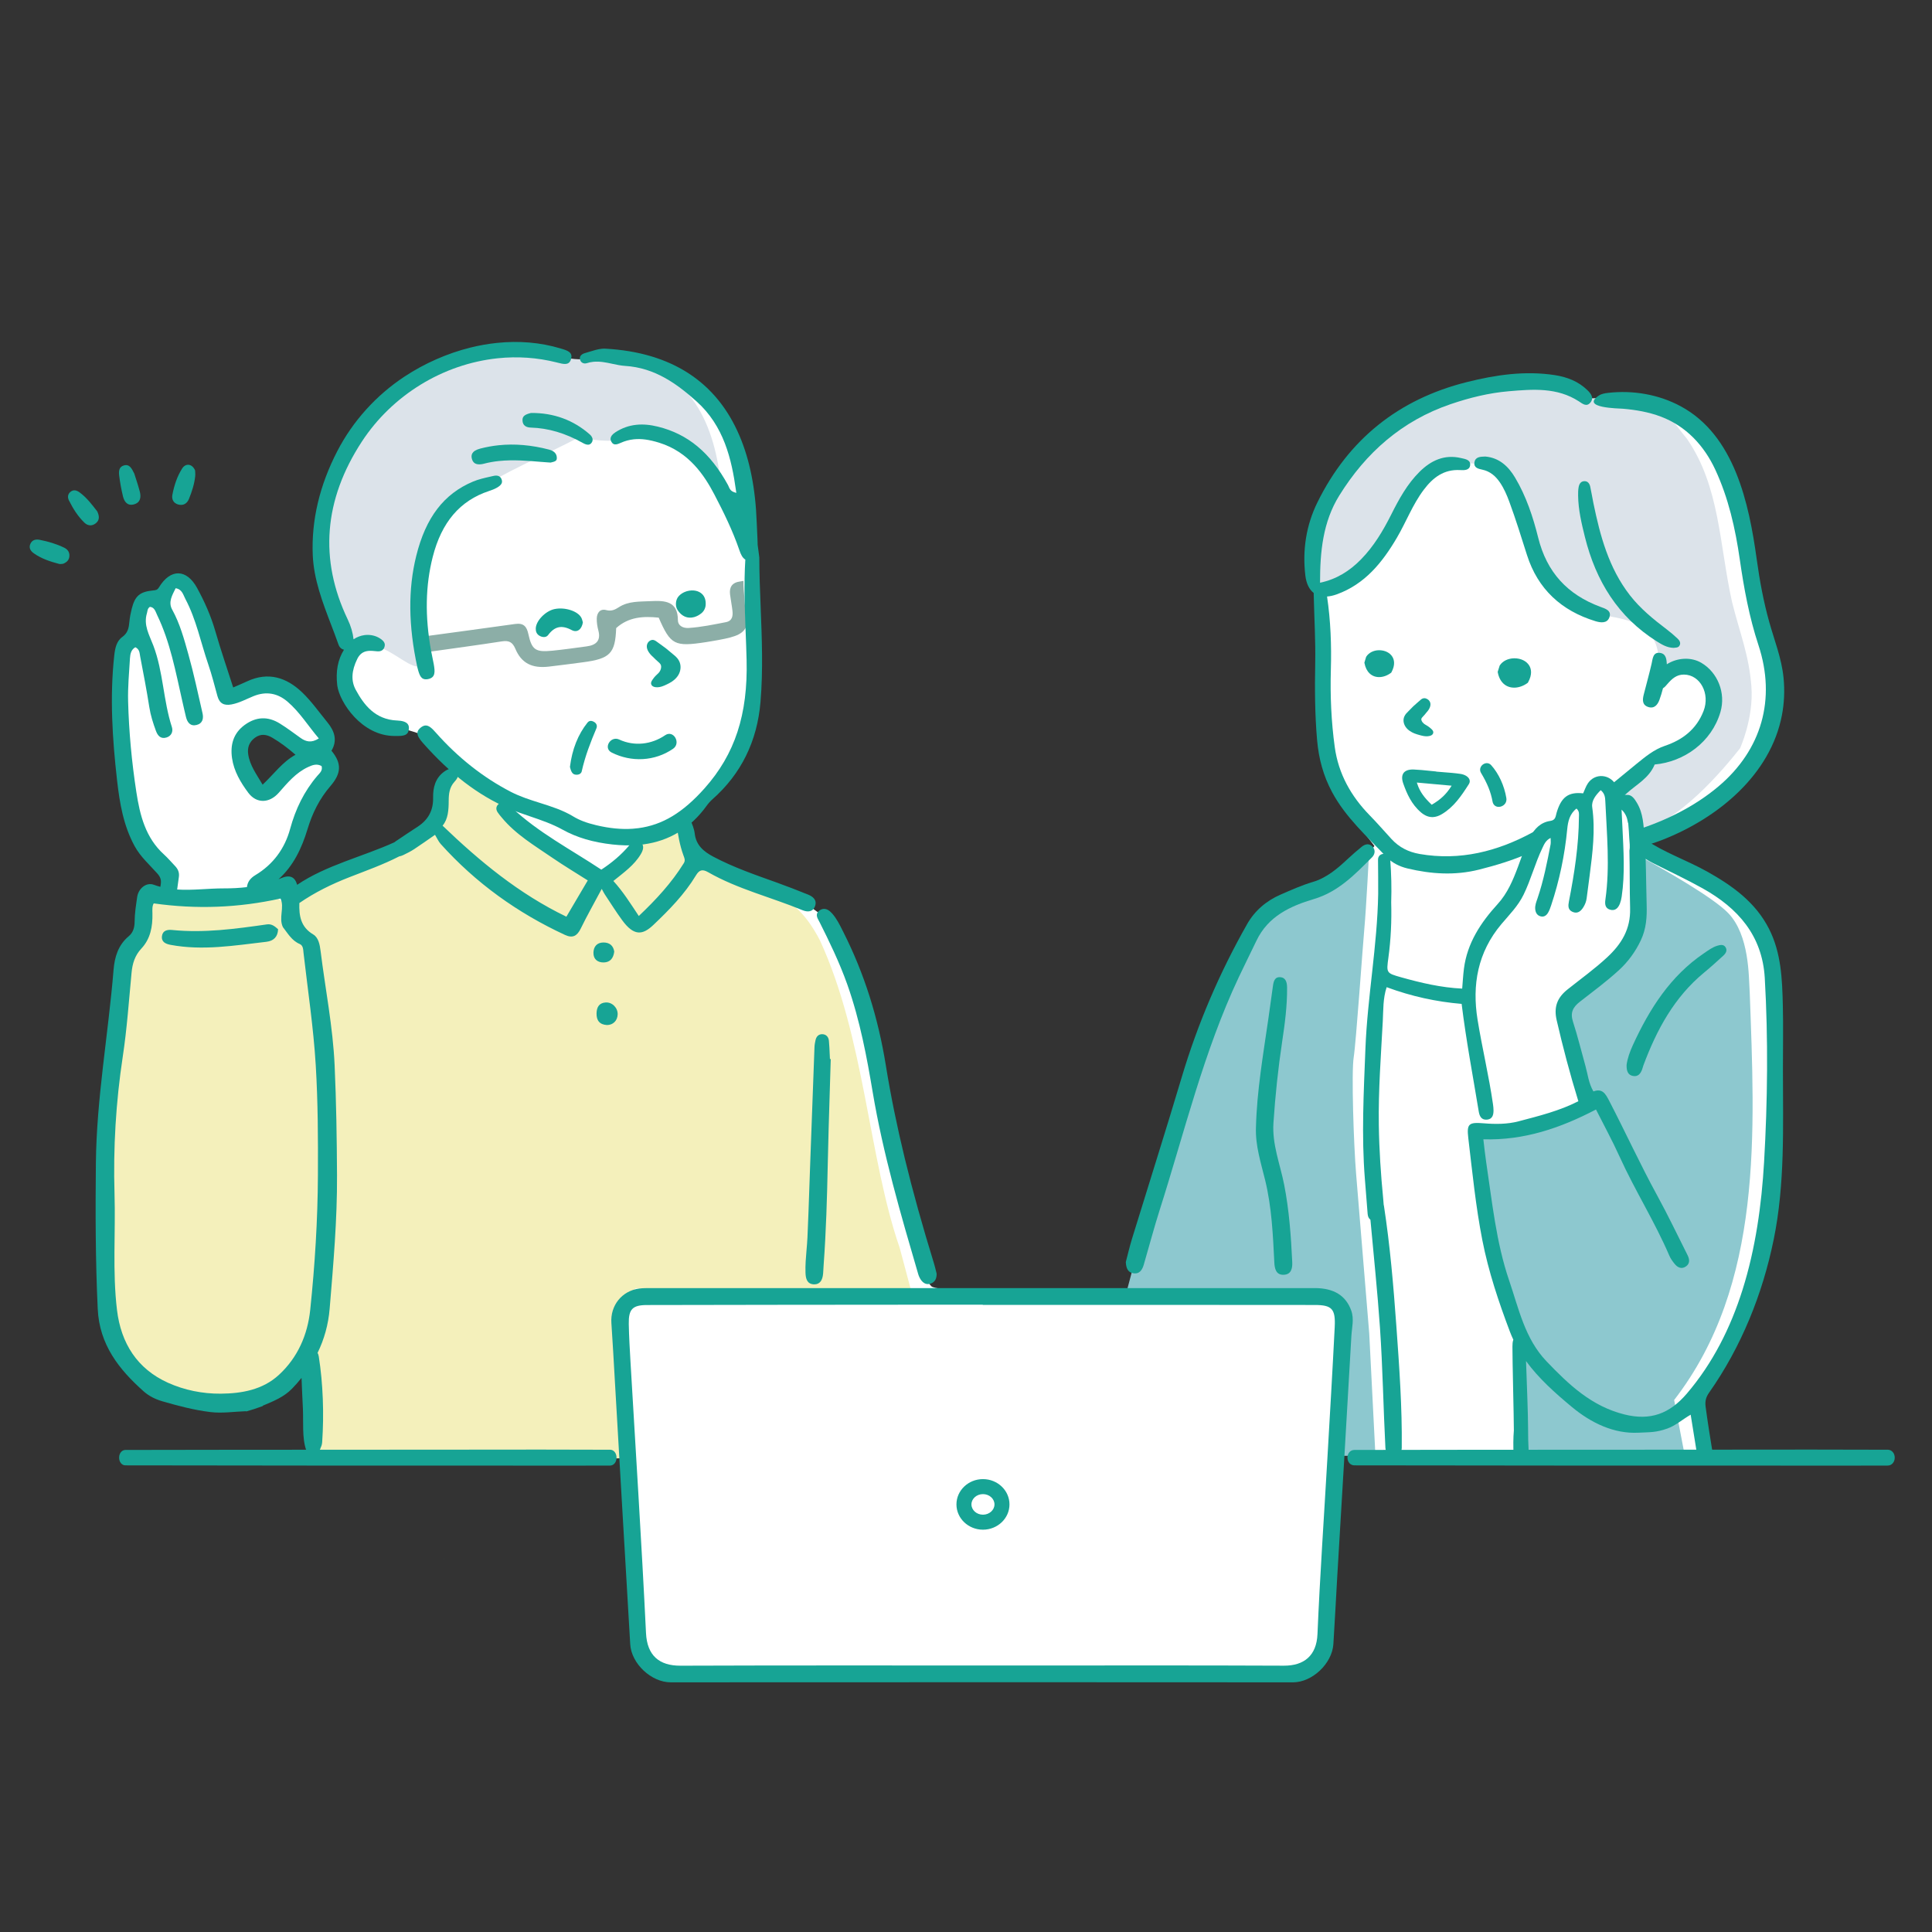 <?xml version="1.0" encoding="UTF-8"?><svg id="_レイヤー_1" xmlns="http://www.w3.org/2000/svg" width="75.604mm" height="75.604mm" viewBox="0 0 214.309 214.309"><rect x="0" y="0" width="214.309" height="214.309" fill="#333333" stroke="none"/><defs><style>.cls-1{fill:#fff;}.cls-2{fill:#8dc8cf;}.cls-3{fill:#8caea7;}.cls-4{fill:none;}.cls-5{fill:#f4f0bb;}.cls-6{fill:#dce3ea;}.cls-7{fill:#17a495;}</style></defs><rect class="cls-4" width="214.309" height="214.309"/><path id="_白" class="cls-1" d="M195.944,104.634c-.497-1.909-1.58-3.432-3.091-4.679-1.618-1.335-3.4-2.45-5.213-3.499-1.76-1.018-3.591-2.208-5.621-2.579-.004-.199-.008-.398-.009-.598,3.16-.936,6.381-2.536,8.938-4.83,1.983-1.369,3.688-3.159,4.775-5.293,1.623-3.187,1.41-6.519.577-9.831.035-.13.043-.275.012-.436-.611-3.231-1.447-6.404-1.963-9.659-.447-2.822-.743-5.686-1.563-8.428.012-.106.001-.22-.04-.341-1.158-3.348-3.745-6.386-6.767-8.202-2.716-1.633-6.306-2.48-9.463-1.711-1.333-1.218-3.074-1.924-4.884-2.196-2.844-.427-5.997-.193-8.816.334-4.927.922-8.913,4.329-12.072,8.045-1.962,2.308-3.755,4.742-4.843,7.592-.086.224-.07.417.008.571-.089.33-.171.667-.245,1.005-.038,1.568-.109,3.135-.148,4.702.219.369.429.741.56,1.155.218.685.2,1.396.186,2.108-.008.433-.027.865-.049,1.296.162,3.79-.019,13.727.812,16.489.695,2.535,4.284,6.627,5.432,8.187-1.013,1.528-2.887,3.725-5.458,5.046-1.879.849-4.489,1.209-6.348,2.828-4.469,2.387-8.778,20.297-9.836,22.31-.871,3.293-4.654,15.703-4.288,19.011-2.102-.324-22.024.654-23.209-.343-.776-.776-.75-2.233-.967-3.244-1.252-5.896-3.236-11.585-4.284-17.529-.521-2.927-1.724-5.698-1.981-8.669-.272-2.268-.96-4.379-2.001-6.418-.656-1.509-1.101-3.357-2.205-4.61-2.837-2.898-7.065-3.809-10.756-5.258-3.693-.835-6.402-4.243-3.84-7.728,3.918-3.551,4.44-4.665,6.272-9.622.666-.639-.371-18.043-.54-18.861-.184-10.852-3.483-21.3-16.762-21.23-2.653.464-2.503.699-4.697-.294-3.016-1.413-12.864.684-16.118,3.004-1.775,1.253-4.02,3.498-5.743,5.586-2.511,3.053-3.899,8.357-4.281,12.06-.534,3.536,2.745,10.008,3.446,12.113,0,0-.387.913-.519,2.364-.132,1.451-.712,1.24.343,3.165,1.055,1.926,1.292,1.926,2.717,2.717,1.424.791,1.767.501,2.928.58,1.161.079,3.64,1.134,3.64,1.134l2.137,2.664c.038.913-1.978,1.972-1.467,3.418.147,2.084-.895,4.104-2.658,5.208-4.724,1.656-9.427,3.507-13.818,5.932-.674-.661-1.684-1.016-2.61-.809-.047-.437-.094-.874-.135-1.311,2.356-1.584,2.91-4.508,4.128-6.886.589-1.507,3.694-4.42,2.232-5.902-2.858-1.916-4.973,5.067-7.381,3.782-2.006-1.665-3.45-8.177.867-7.206,2.173.771,3.667,2.792,6.206,2.175,2.254-.96-2.594-5.508-3.706-6.208-2.117-1.45-4.326-.141-6.411.741-.388-1.578-3.493-13.66-5.309-12.514-1.386-.707-1.928,1.087-2.91,1.599-1.452.327-1.979.745-1.861,2.343-.07.806-.145,1.434-.816,1.979-1.849,1.231-.57,7.561-.594,9.812.411,3.454.25,7.056,1.281,10.399.947,2.537,4.328,5.004,3.721,7.91-.581.136-1.143.148-1.762.008-1.912-.171-.81,2.685-1.413,3.804-.259.952-.827,1.747-1.267,2.617-.898,1.529-.638,3.418-1.521,4.936-.289.458-.104.898.238,1.137-1.223,7.707-3.223,34.301,1.731,39.777,4.534,5.306,14.444,5.282,19.09.092.865,2.789.36,9.718.539,10.009l35.181.084,1.217,20.732s-.42,1.133.713,2.308c1.133,1.175,3.861,1.301,3.861,1.301h67.359c.126,0,1.553.21,2.518-.671.965-.881,1.847-1.427,1.805-2.854-.042-1.427,1.133-21.026,1.133-21.026,2.802.091,37.221-.079,41.019-.084l-1.02-5.952c.775-.791.494-1.176,1.107-2.038,1.252-1.763,2.429-3.592,3.335-5.56.958-2.08,1.464-4.216,1.896-6.455.45-2.334.907-4.668,1.3-7.012.978-4.546.767-9.395.861-13.997.093-4.547.245-9.221-.508-13.735-.07-.628-.176-1.25-.335-1.861Z"/><g id="_塗り"><path class="cls-2" d="M154.85,155.177c.025.264.049.528.073.792.009-.166.021-.33.041-.491,0-.009,0-.017,0-.026-.041-.094-.078-.186-.113-.276Z"/><path class="cls-2" d="M155.048,161.019c-.002.262-.001.524.004.785.011,0,.022,0,.033,0-.015-.262-.027-.523-.037-.785Z"/><path class="cls-2" d="M194.082,109.961c-.108-1.691-.027-6.202-2.359-8.655-1.639-1.724-7.016-4.79-10.068-6.46.049,2.051.251,4.093.074,6.146-.184,2.136-.916,3.997-2.2,5.709-1.21,1.615-2.906,2.659-4.472,3.885-.701.549-1.381,1.13-2.081,1.681,1.087,2.367,1.796,4.934,2.571,7.417.143.277.243.563.287.833l.017.103c.139.847.087,2.003-.83,2.412-.205.091-.419.12-.634.106-1.328.922-2.922,1.445-4.475,1.841-1.801.459-3.583.723-5.396.596-.334.043-.642.067-.925.073.335,1.586.324,3.249.608,4.847.31,1.743.67,3.478.993,5.219.305,1.642.562,3.37,1.071,4.966.219,1.195.557,2.386.974,3.54.042.097.076.194.106.29.056.148.112.296.17.443-.02.024-.039.048-.059.072.14.778.461,1.482.671,2.249.222.807.319,1.645.384,2.478.124,1.585.241,3.173.256,4.763.024,2.418.075,4.827.159,7.239,9.098.036,17.749.067,18.028.057l-1.247-6.513c9.928-12.84,8.94-29.824,8.379-45.335Z"/><path class="cls-6" d="M194.277,76.158c-.267-3.505-1.261-5.842-2.14-9.347-1.429-6.411-1.346-12.821-5.006-18.13-1.949-2.337-1.49-2.578-4.242-3.384-2.751-.806-2.751-1.249-5.847-1.128-3.095.121-3.248-.604-3.248-.604-2.313-1.681-9.147-2.097-12.61-.201-2.713,1.087-4.891,1.208-7.796,3.988-5.539,5.099-9.173,11.307-7.49,17.727.344.403.191.765,1.338.363,2.454-.733,5.9-4.475,7.108-7.091,1.567-2.748,2.671-6.246,5.617-6.728,2.761-.363,5.954-.7,7.47,2.21,1.332,3.06,1.858,6.422,3.402,9.421,1.307,2.025,3.382,3.606,5.496,4.743,3.881.713,7.784.702,7.689,5.868.622-.098,1.278-.345,1.964-.005,3.068-.392,5.256,3.266,4.083,5.952-1.089,2.702-4.412,3.673-7.086,4.293-1.247,1.337-2.483,2.599-3.971,3.472.023.273.045.547.067.82,1.29.815,2.131,2.39,2.357,3.967,4.739-1.028,9.694-6.974,11.583-9.356,0,0,1.529-3.344,1.261-6.849Z"/><path class="cls-2" d="M148.012,161.488h4.561l-.689-13.569s-1.187-14.435-1.455-17.693-.536-11.259-.268-12.95c.268-1.691.996-12.29,1.187-14.352.19-2.044.53-8.539.536-8.655-.085.036-.17.071-.256.104-.055.154-.159.281-.327.355-.341.15-.566.464-.848.699-.292.243-.614.454-.925.672-.078.055-.154.112-.231.168-.105.078-.21.155-.315.232-.402.303-.79.619-1.166.961-1.047.951-2.099,1.614-3.428,2.11-1.341.5-2.803.879-3.979,1.728-.644.465-1.205,1.032-1.721,1.638-.628,1.214-.991,2.588-1.576,3.808-.962,2.006-1.831,4.053-2.761,6.074-.829,1.804-1.738,3.564-2.547,5.376-.902,3.337-2.066,7.981-2.416,9.265-.526,1.931-2.199,7.491-2.199,7.491l-2.456,9.215,20.294-.183s2.77-.296,3.535.786c.765,1.081.234,4.453.157,5.525-.077,1.072-.707,11.197-.707,11.197Z"/><path class="cls-5" d="M99.814,138.463c-3.487-10.069-3.892-23.387-8.875-34.178-2.916-5.58-5.896-5.221-10.719-7.19,0,.013.001.026.002.039-.899-.43-1.798-.86-2.695-1.294-1.907-.432-.552-6.068-3.186-4.127-.366.48-1.489.493-2.013.791-1.843,1.469-2.982,3.795-5.075,5.02-1.135.365-5.592-3.905-6.948-4.708-1.323-1.007-2.672-1.982-4.009-2.97-.908-1.193-2.047-2.147-3.23-2.954-4.282-3.757-3.685,1.203-5.007,3.888-.687.856-1.454,2.015-2.511,2.395-4.385,2.595-9.342,4.112-13.618,6.926-.376.017-.74-.133-1.059-.376-.114-.355-.238-.706-.367-1.052-4.05,1.115-8.72,1.966-12.828.879-.542.111-1.09.191-1.638.305.157,1.639.084,3.314-1.176,4.42.005.067.009.134.014.201-1.184,1.716-1.451,3.733-1.417,5.803-.905,7.168-1.6,14.378-1.99,21.592.18,4.968-2.018,15.719,2.602,18.682,2.084,3.739,6.532,5.352,10.675,5.029,2.211.784,5.62-1.332,7.331-2.749,3.818-6.146,2.666,6.742,2.962,8.627,2.981.398,31.045.318,34.732.305l-.601-4.64c.14-.116-.06-.645-.075-.826-.188-3.95-.227-7.422-.663-11.34.699-.668,1.392-1.342,2.064-2.039,3.783.017,30.505-.005,30.505-.005l-1.189-4.456Z"/><g id="_塗り-2"><path class="cls-6" d="M35.363,62.666c-.386-6.432,2.093-12.806,6.646-17.791,4.491-4.781,13.575-7.213,19.705-5.401,4.892,1.087,1.985-.628,7.795.557,7.668,1.202,9.985,7.85,10.56,14.651-1.672-2.341-2.194-3.95-4.598-5.119-2.616-1.753-5.182-1.707-7.196-.791-.662.36-3.853-.202-4.166-.21-2.552,1.38-7.014,3.299-9.98,5.073-1.082.713-2.818.68-4.299,2.206-4.098,4.646-3.944,10.304-3.261,16.066.106,1.831-.08,2.108-.216,2.036-1.264-.041-3.397-2.336-5.074-2.227-1.156.007-2.403.784-2.987-.292-.584-1.076-.964-.611-1.417-2.898-.453-2.286-1.496-3.248-1.512-5.861Z"/><path class="cls-3" d="M82.58,66.394c-.055-.674-.122-1.315-.112-1.959-.119.024-.237.046-.357.062-.907.117-1.23.635-1.129,1.448.075.605.199,1.205.267,1.811.063.566-.016,1.12-.729,1.258-1.369.265-2.735.553-4.133.644-.685.045-1.191-.306-1.191-.855,0-2.123-1.418-2.208-3.063-2.12-1.193.064-2.405-.018-3.471.663-.44.281-.823.484-1.42.328-.688-.18-1.031.323-1.045.936-.01.452.068.916.183,1.356.281,1.083-.238,1.592-1.299,1.734-1.263.169-2.526.351-3.793.478-1.901.189-2.293-.082-2.687-1.876-.173-.791-.513-1.22-1.45-1.088-3.471.491-6.946.949-10.42,1.423-.102.014-.204.038-.304.068.119.57.19,1.144.274,1.72.342-.021.685-.092,1.028-.141,2.645-.374,5.292-.727,7.932-1.138.806-.125,1.195.088,1.508.827.677,1.603,1.861,2.185,3.704,1.972,1.266-.146,2.529-.315,3.793-.481,3.023-.397,3.579-.982,3.685-3.794,1.387-1.253,3.024-1.332,4.717-1.157,1.319,3.026,1.753,3.251,5.237,2.717.197-.03.394-.064.59-.097,2.319-.39,3.383-.644,3.841-1.536-.005-1.068-.069-2.135-.156-3.203Z"/></g></g><g id="_アウトライン"><path class="cls-7" d="M196.748,137.506c1.261-6.185,1.029-12.428,1.026-18.691,0-.141,0-.282,0-.423,0-2.286.045-4.573-.011-6.858-.071-2.903-.174-5.819-1.526-8.489-1.509-2.98-4.097-4.816-6.89-6.376-2.266-1.265-4.762-2.1-6.916-3.58-.006-.082-.01-.163-.017-.245-.103-1.296-.133-2.606-.828-3.774-.258-.435-.574-.919-1.078-.894-.787.038-.932-.463-1.196-.995-.657-1.327-2.367-1.48-3.17-.295-.23.339-.357.747-.528,1.116-1.638-.179-2.433.408-2.948,2.16-.114.388-.093.813-.694.899-1.086.155-1.767.883-2.269,1.818-.557,1.038-.902,2.158-1.312,3.254-.558,1.491-1.159,2.943-2.269,4.159-1.866,2.045-3.369,4.313-3.732,7.153-.094.733-.131,1.474-.195,2.217-2.345-.112-4.552-.634-6.74-1.246-1.684-.471-1.677-.482-1.446-2.18.277-2.04.37-4.088.311-6.141.055-1.576.012-3.152-.104-4.725-.063-.86-1.369-.884-1.357,0,.018,1.263.018,2.525.018,3.788-.099,5.757-1.193,11.429-1.417,17.181-.187,4.813-.445,9.617-.06,14.429.104,1.297.208,2.594.308,3.891.023.304.137.509.308.642.363,3.987.782,7.968,1.058,11.963.307,4.45.375,8.904.604,13.356.06,1.159,1.8,1.175,1.813,0,.052-4.503-.277-9.049-.599-13.539-.32-4.457-.7-8.926-1.38-13.345-.005-.034-.016-.064-.025-.095-.012-.201-.028-.401-.048-.6-.27-2.749-.452-5.504-.493-8.267-.057-3.842.237-7.674.441-11.506.065-1.232.012-2.509.429-3.764,2.749,1.02,5.526,1.62,8.317,1.854.504,4.085,1.254,8.008,1.9,11.948.089.542.319.954.938.888.575-.062.698-.513.699-1.005,0-.227-.023-.455-.055-.68-.453-3.152-1.203-6.251-1.713-9.389-.629-3.873.015-7.491,2.642-10.611.872-1.035,1.839-1.995,2.457-3.258.819-1.674,1.276-3.481,2.076-5.154.205-.429.382-.888.928-1.147,0,.291.034.511-.005.717-.385,2.012-.783,4.022-1.444,5.968-.135.397-.305.796-.258,1.232.042.388.218.689.617.785.372.089.636-.12.808-.413.146-.249.246-.53.338-.806.919-2.756,1.51-5.578,1.787-8.474.079-.824.268-1.685,1.028-2.27.346.326.27.634.269.914-.018,3.165-.504,6.276-1.107,9.371-.094.48-.136.938.388,1.172.556.247.927-.058,1.212-.515.192-.308.319-.636.365-.999.105-.839.223-1.675.33-2.514.323-2.516.647-5.025.286-7.577-.103-.731.407-1.359.943-1.89.455.371.491.807.509,1.22.163,3.636.526,7.273.011,10.91-.068.477-.05.958.506,1.124.586.175.918-.189,1.11-.69.092-.24.151-.498.189-.753.382-2.56.2-5.127.083-7.693-.03-.653-.064-1.306-.096-1.959.456.428.627.913.704,1.427.021.04.035.086.039.128.06.543.08,1.088.113,1.633.026.442.103.914.014,1.353.051,2.135.02,4.272.078,6.406.063,2.312-.952,3.955-2.547,5.436-1.386,1.288-2.92,2.387-4.393,3.561-1.153.919-1.541,1.953-1.206,3.412.692,3.002,1.477,5.974,2.405,8.987-2.089,1.073-4.363,1.632-6.619,2.227-1.269.335-2.582.329-3.88.223-1.651-.135-1.898.038-1.708,1.643.448,3.777.823,7.57,1.554,11.306.685,3.498,1.81,6.857,3.069,10.184.113.299.24.588.373.872-.088.224-.099.508-.1.769-.007,1.492.158,7.799.158,9.292-.074.881-.07,1.759-.034,2.635.56-.053,1.12-.09,1.683-.092-.049-1.013-.08-2.027-.075-3.042.004-1.017-.136-4.851-.223-7.193,1.406,1.93,3.229,3.55,5.089,5.096,2.158,1.793,4.68,2.983,7.356,2.851,1.313-.065,1.952-.009,3.231-.462.923-.327,1.66-1.003,2.586-1.537.216,1.325.468,2.917.677,4.204.353-.013.701-.045,1.054-.052.222-.007.462-.038.685-.041-.259-1.589-.553-3.422-.761-5.019-.078-.598.049-1.053.389-1.537,3.565-5.069,5.927-10.918,7.163-16.977ZM187.11,154.59c-1.921,2.247-4.059,3.023-6.92,2.309-3.661-.913-6.179-3.322-8.641-5.893-2.399-2.506-3.076-5.836-4.141-8.952-1.457-4.267-1.891-8.757-2.559-13.19-.12-.797-.199-1.601-.307-2.487,4.515.139,8.552-1.246,12.495-3.304.861,1.71,1.808,3.443,2.621,5.237,1.693,3.736,3.901,7.21,5.517,10.982.139.324.356.623.579.899.341.422.789.63,1.278.277.449-.324.382-.798.163-1.234-1.11-2.207-2.174-4.44-3.36-6.606-1.891-3.454-3.527-7.034-5.339-10.526-.388-.748-.746-1.415-1.744-1.033-.541-.923-.627-1.911-.889-2.842-.458-1.627-.854-3.274-1.375-4.88-.324-.998-.035-1.609.758-2.226,1.461-1.137,2.949-2.239,4.322-3.493,1.023-.934,1.837-2.049,2.43-3.3.622-1.31.701-2.591.657-4.026-.052-1.675-.055-3.354-.111-5.03.267.172.544.332.832.477,1.834.925,3.7,1.794,5.493,2.795,3.897,2.175,6.618,5.217,6.89,9.955.388,6.749.312,13.665-.078,20.41-.274,4.726-.947,9.586-2.39,14.16-1.321,4.187-3.287,8.135-6.181,11.52Z"/><path class="cls-7" d="M190.507,104.902c-.561.165-1.02.52-1.499.844-3.723,2.523-6.029,6.162-7.869,10.158-.345.75-.626,1.543-.707,2.232-.016.675.152,1.11.706,1.216.565.108.854-.263,1.026-.749.048-.136.078-.28.128-.415,1.474-3.951,3.428-7.582,6.747-10.311.724-.595,1.418-1.229,2.112-1.861.278-.253.493-.587.248-.958-.213-.322-.578-.248-.891-.156Z"/><path class="cls-7" d="M152.182,95.11c.321-.322.426-.786.09-1.17-.379-.432-.836-.328-1.236-.001-.523.428-1.037.869-1.53,1.331-1.152,1.079-2.344,2.107-3.89,2.564-1.235.365-2.401.895-3.575,1.404-1.58.686-2.862,1.788-3.707,3.276-3.054,5.382-5.478,11.036-7.251,16.979-1.785,5.986-3.679,11.94-5.513,17.911-.272.886-.479,1.792-.688,2.586.03.659.212,1.13.794,1.241.717.137,1.026-.358,1.199-.949.592-2.021,1.125-4.061,1.764-6.067,2.76-8.665,4.875-17.553,8.777-25.826.639-1.356,1.313-2.695,1.96-4.047,1.291-2.701,3.739-3.833,6.374-4.616,2.698-.802,4.545-2.723,6.431-4.617Z"/><path class="cls-7" d="M142.441,131.387c-.447-2.267-1.342-4.446-1.182-6.83.203-3.031.517-6.046.971-9.05.299-1.976.559-3.962.54-5.969-.005-.518-.114-1.083-.734-1.141-.657-.062-.769.493-.84,1.015-.164,1.203-.331,2.405-.504,3.606-.577,3.992-1.269,7.97-1.374,12.017-.079,2.035.548,3.942,1.022,5.884.731,2.997.862,6.068,1.017,9.135.034.668.18,1.381,1.036,1.352.839-.029.983-.714.95-1.405-.138-2.888-.341-5.772-.901-8.614Z"/><path class="cls-7" d="M157.46,94.725c-1.222-.212-2.253-.731-3.093-1.64-.811-.878-1.591-1.785-2.426-2.638-2.08-2.124-3.477-4.62-3.883-7.586-.388-2.838-.514-5.697-.431-8.573.078-2.712-.021-5.427-.422-8.119.335-.024.697-.103,1.084-.243,3.122-1.134,5.051-3.535,6.66-6.273,1.034-1.76,1.75-3.695,2.994-5.34,1.014-1.342,2.22-2.268,4.013-2.169.436.024,1.04.042,1.118-.512.09-.64-.555-.716-1.004-.821-1.838-.43-3.327.256-4.607,1.526-1.374,1.363-2.283,3.035-3.141,4.742-.906,1.801-1.93,3.521-3.356,4.976-1.26,1.286-2.714,2.2-4.538,2.585-.005-3.436.315-6.744,2.13-9.669,2.955-4.763,6.962-8.299,12.342-10.135,2.105-.718,4.266-1.251,6.475-1.438,2.654-.225,5.347-.444,7.764,1.123.391.254.852.66,1.28.13.426-.527.048-.998-.326-1.364-1.002-.982-2.265-1.468-3.618-1.676-3.313-.51-6.565-.029-9.772.774-7.571,1.898-13.132,6.359-16.573,13.352-1.24,2.52-1.669,5.283-1.334,8.097.108.906.432,1.556.926,1.939,0,.126.006.253.009.372.055,2.466.208,4.933.161,7.397-.054,2.87-.041,5.731.212,8.59.178,2.015.687,3.92,1.647,5.714,1.517,2.836,3.886,4.934,6.042,7.214.619.655,1.466,1.066,2.334,1.273,2.63.628,5.263.801,7.945.128,1.88-.472,3.71-1.029,5.469-1.8.017-.042.033-.083.047-.123.137-.41.318-.804.453-1.214.133-.405.251-.848.435-1.25-.14.077-.281.154-.421.23-3.947,2.144-8.093,3.202-12.594,2.422Z"/><path class="cls-7" d="M183.547,84.803c3.272-.298,6.32-2.48,7.295-5.825.616-2.113-.31-4.393-2.122-5.456-1.166-.684-2.707-.555-3.827.163-.027-.577-.089-1.177-.765-1.264-.783-.101-.795.653-.928,1.228-.263,1.138-.58,2.263-.867,3.396-.143.567-.19,1.151.497,1.378.672.221,1.045-.244,1.244-.789.155-.424.284-.855.395-1.29.186-.102.344-.302.498-.48.49-.568,1.01-1.044,1.832-1.036,1.803.018,2.913,2.114,2.172,4.033-.786,2.035-2.339,3.213-4.285,3.868-1.231.415-2.174,1.215-3.134,1.987-.982.79-1.941,1.611-2.925,2.398.465.312.759.873,1.02,1.354.004.007.005.008.006.011,0,.001.002.004.008.014.015.026.03.052.045.078.008.014.016.027.024.041.24-.196.478-.397.709-.607,1.091-.989,2.488-1.691,3.108-3.202Z"/><path class="cls-7" d="M164.949,84.654c-.261-.008-.531.147-.672.386-.129.219-.128.469.001.685.709,1.18,1.094,2.134,1.286,3.192.064.351.315.576.656.587.255.008.519-.107.689-.301.16-.183.226-.421.186-.67-.228-1.384-.842-2.717-1.685-3.657-.125-.14-.285-.217-.461-.222Z"/><path class="cls-7" d="M158.227,79.036c.35-.367.506-.755.429-1.065-.062-.244-.255-.432-.519-.505-.016-.004-.032-.007-.046-.009-.034-.006-.067-.008-.098-.008-.207.001-.339.118-.435.203l-.434.378c-.123.106-.246.213-.363.325-.096.091-.187.186-.284.288-.072.075-.145.151-.239.243-.169.165-.344.335-.454.574-.162.351-.121.764.112,1.133.245.389.669.625.981.754.202.083.406.139.607.195,0,0,.167.045.221.058.077.018.15.033.219.045.12.02.23.029.334.028.038,0,.075-.002.111-.005.563-.045.63-.315.619-.476-.02-.146-.128-.255-.248-.363l-.022-.02c-.104-.097-.22-.181-.309-.243-.07-.049-.144-.092-.219-.136-.078-.045-.166-.096-.235-.152-.115-.093-.204-.206-.256-.326-.035-.08-.047-.147-.037-.2.02-.101.127-.212.221-.31.121-.126.243-.269.346-.407Z"/><path class="cls-7" d="M152.96,72.126h0c-.601.01-1.127.277-1.405.713l-.017.028-.192.636.009.047c.18.981.791,1.564,1.635,1.558h.02c.428-.008.88-.172,1.272-.463l.05-.044.02-.037c.433-.812.299-1.369.11-1.693-.271-.464-.836-.749-1.499-.745Z"/><path class="cls-7" d="M167.971,76.279h.027c.481-.01.988-.189,1.429-.506l.055-.046.022-.04c.494-.892.343-1.503.129-1.858-.302-.502-.935-.811-1.65-.807h-.031c-.674.013-1.264.303-1.579.777l-.02.03-.22.7.009.051c.2,1.069.883,1.704,1.829,1.698Z"/><path class="cls-7" d="M155.653,86.899c.402,1.143.921,2.324,1.978,3.223.422.358.863.532,1.31.515h0c.324-.012.664-.124,1.01-.332,1.306-.787,2.125-1.974,2.987-3.331.112-.177.128-.364.047-.542-.135-.294-.517-.519-.997-.589-.603-.088-1.224-.136-1.825-.182-.27-.021-.539-.042-.808-.066l-.095-.023c-.23-.021-.459-.045-.689-.069-.575-.059-1.169-.12-1.753-.144-.069-.003-.136-.003-.201,0-.445.017-.77.158-.94.408-.182.267-.19.659-.024,1.131ZM161.024,87.153l-.086.135c-.524.818-1.14,1.398-2.06,1.941l-.064.038-.053-.051c-.713-.688-1.25-1.337-1.55-2.27l-.045-.14,3.858.348Z"/><path class="cls-7" d="M197.84,75.174c-.208-2.126-1.007-4.117-1.578-6.155-.641-2.286-1.072-4.627-1.396-6.979-.856-6.208-2.459-13.744-8.419-16.967-2.447-1.323-5.31-1.809-8.071-1.493-.357.041-.726.1-1.025.3-2.081,1.389,2.233,1.422,2.683,1.46,1.428.122,2.858.369,4.204.877,2.781,1.05,4.782,3.195,6.03,5.878,1.468,3.157,2.227,6.54,2.72,9.965.464,3.223,1.047,6.399,2.068,9.496,1.973,5.981.363,11.632-4.435,15.678-2.642,2.228-5.834,3.794-9.101,4.842.071.531.082,1.071.083,1.608,0,.138.003.275.007.412.09-.021.18-.046.271-.077.846-.283,1.704-.536,2.534-.862,6.211-2.437,11.982-7.238,13.244-13.814.253-1.32.325-2.71.182-4.168Z"/><path class="cls-7" d="M177.526,67.314c-3.65-1.349-5.946-3.83-6.9-7.67-.573-2.306-1.331-4.596-2.565-6.668-.757-1.272-1.784-2.204-3.303-2.335-.546.018-1.099.022-1.202.638-.101.604.418.722.865.817.87.185,1.477.711,1.963,1.424.453.665.765,1.395,1.041,2.143.718,1.949,1.33,3.933,1.96,5.911,1.205,3.78,3.82,6.176,7.585,7.329.556.17,1.291.279,1.548-.41.291-.78-.463-.983-.992-1.179Z"/><path class="cls-7" d="M175.771,53.374c-.424-.003-.598.318-.662.676-.054.304-.059.62-.055.93.02,1.57.381,3.087.757,4.597,1.209,4.854,3.659,8.861,7.978,11.573.557.35,1.123.693,1.843.715.237-.033.55.014.691-.291.139-.301-.043-.553-.24-.74-.374-.356-.771-.693-1.182-1.006-1.491-1.132-2.938-2.301-4.1-3.796-2.347-3.02-3.302-6.581-4.052-10.227-.125-.609-.219-1.225-.354-1.832-.071-.32-.257-.597-.624-.6Z"/><path class="cls-7" d="M109.036,164.072c-1.622,0-2.941,1.258-2.941,2.805s1.319,2.805,2.941,2.805,2.941-1.258,2.941-2.805-1.319-2.805-2.941-2.805ZM109.036,168.018c-.704,0-1.277-.512-1.277-1.141s.573-1.141,1.277-1.141,1.277.512,1.277,1.141-.573,1.141-1.277,1.141Z"/><path class="cls-7" d="M149.894,145.395c-.593-1.682-1.931-2.513-4.06-2.513-12.313-.002-24.626,0-36.939,0-.596.001-1.192.001-1.787.001-11.647,0-23.294,0-34.941.001-.42,0-.845-.006-1.26.049-1.93.254-3.221,1.885-3.088,3.821.149,2.164.264,4.33.39,6.496.565,9.713,1.122,19.426,1.699,29.138.129,2.17,2.35,4.227,4.488,4.226,12.837-.004,25.674-.011,38.511-.011,10.173,0,20.347.009,30.52.012,2.131,0,4.338-2.075,4.479-4.243.163-2.514.285-5.032.433-7.547.525-8.873,1.065-17.746,1.564-26.621.052-.929.319-1.877-.009-2.808ZM148.055,147.198c-.244,4.859-.533,9.715-.813,14.572-.374,6.499-.825,12.995-1.1,19.499-.101,2.399-1.504,3.508-3.728,3.498-9.963-.045-19.926-.019-29.889-.019-12.347,0-24.695-.025-37.042.021-2.366.009-3.703-1.135-3.824-3.62-.487-10.033-1.137-20.058-1.721-30.086-.081-1.397-.163-2.796-.19-4.194-.031-1.636.4-2.103,2.014-2.107,10.068-.024,20.136-.028,30.204-.037,2.35-.002,4.7,0,7.05,0v.022c12.278,0,24.556-.008,36.833.009,1.91.003,2.305.443,2.205,2.444Z"/><path class="cls-7" d="M67.675,160.813c-2.346-.012-4.804-.017-7.736-.017-2.222,0-4.445.003-6.682.006-2.205.003-4.41.006-6.615.006h-1.933c-6.226,0-12.663,0-18.992.01l-11.804.018c-.398,0-.699.368-.699.855,0,.487.3.855.699.855,7.011.01,14.021.02,21.032.024,6.975.004,13.95.004,20.925.004,1.032,0,2.064.001,3.097.002h.772c1.056.002,2.113.003,3.169.003,1.589,0,3.178-.002,4.767-.01.408-.002.716-.38.716-.879s-.308-.877-.716-.879Z"/><path class="cls-7" d="M209.393,160.813c-2.582-.012-5.287-.017-8.513-.017-2.445,0-4.89.003-7.334.006h-.037c-2.421.003-4.841.006-7.262.006h-2.126c-6.851,0-13.936,0-20.901.01l-12.989.018c-.435,0-.763.368-.763.855,0,.487.328.855.763.855,7.715.01,15.43.02,23.145.024,7.676.004,15.351.004,23.027.004,1.136,0,2.272.001,3.409.002h.863c1.158.002,2.315.003,3.473.003,1.749,0,3.497-.002,5.246-.01.446-.002.782-.38.782-.879s-.336-.877-.782-.879Z"/><path class="cls-7" d="M49.248,172.928s0,0,0,0c.006-.002.011-.002.016-.004.005-.009.01-.017.015-.026-.006.002-.011.004-.017.006-.004.008-.009.015-.013.023Z"/><path class="cls-7" d="M92.037,116.937c-.02-.487-.042-.991-.089-1.485-.043-.453-.33-.734-.763-.734h0c-.373.006-.629.24-.721.657-.055.246-.106.509-.116.77-.152,4.013-.298,8.026-.444,12.04l-.031.858c-.03.834-.059,1.669-.088,2.503-.064,1.872-.131,3.808-.217,5.711-.022.477-.063.962-.104,1.431-.07.812-.142,1.652-.113,2.488.021.604.142,1.23.877,1.288.037.003.072.004.106.004.58,0,.908-.407.972-1.21.014-.172.023-.345.032-.517.008-.146.015-.292.026-.438.274-3.742.379-7.49.451-10.983.056-2.73.142-5.506.225-8.189.037-1.189.073-2.377.108-3.566l.003-.092h-.09c-.009-.179-.016-.357-.024-.535Z"/><path class="cls-7" d="M103.899,141.288l-.004-.016c-.024-.094-.049-.195-.074-.301-.06-.246-.127-.526-.211-.799-2.574-8.357-4.272-15.337-5.343-21.966-.873-5.405-2.409-10.236-4.695-14.771l-.116-.232c-.323-.646-.657-1.315-1.15-1.873-.305-.344-.598-.512-.895-.512-.17,0-.337.057-.496.17-.518.368-.269.817-.087,1.144.031.057.063.113.091.169,1.025,2.044,2.191,4.431,3.067,6.9,1.428,4.024,2.198,8.247,2.808,11.888,1.153,6.886,3.138,13.674,5.059,20.24.076.258.199.509.348.705.201.265.454.406.732.406h0c.102,0,.208-.019.313-.058.442-.161.656-.514.653-1.08v-.016Z"/><path class="cls-7" d="M90.415,100.495c.232-.677-.249-1.049-.807-1.273-1.141-.458-2.285-.909-3.442-1.323-2.384-.853-4.779-1.673-7.026-2.863-1.066-.565-1.926-1.258-2.078-2.581-.059-.514-.275-1.018-.472-1.504-.179-.443-.482-.83-1.035-.694-.571.14-.609.609-.535,1.099.18,1.183.37,2.364.779,3.494.11.303.255.573.055.895-1.356,2.189-3.081,4.051-4.994,5.864-.937-1.409-1.754-2.717-2.821-3.885,1.153-.938,2.32-1.749,3.051-2.99.263-.446.423-.963-.051-1.34-.528-.42-.911-.004-1.239.383-.89,1.054-1.933,1.927-3.098,2.69-3.389-2.249-7.005-4.115-9.973-6.92-.176-.166-.386-.309-.602-.419-.302-.153-.618-.158-.874.109-.26.27-.237.578-.049.87.132.206.298.39.454.58,1.552,1.878,3.628,3.102,5.597,4.453,1.271.872,2.596,1.664,3.944,2.522-.821,1.393-1.594,2.704-2.371,4.023-5.275-2.544-9.61-6.14-13.735-10.097.622-.74.677-1.759.68-2.79.002-.753.093-1.472.631-2.066.319-.352.621-.779.211-1.206-.416-.432-.919-.238-1.34.067-.985.711-1.253,1.769-1.231,2.89.027,1.4-.533,2.439-1.679,3.197-.821.543-1.647,1.078-2.46,1.633-.055.038-.107.077-.156.119-3.522,1.602-7.564,2.534-10.786,4.717-.25-.887-.81-1.151-1.795-.731-.09.039-.181.074-.272.111,1.647-1.468,2.577-3.433,3.224-5.576.53-1.756,1.323-3.353,2.527-4.748,1.24-1.436,1.267-2.538.123-3.931.681-1.138.342-2.177-.441-3.134-.923-1.129-1.771-2.342-2.818-3.343-1.733-1.656-3.766-2.309-6.098-1.219-.468.219-.945.417-1.545.68-.673-2.103-1.38-4.157-1.981-6.242-.486-1.686-1.189-3.27-2.022-4.793-1.175-2.147-2.962-2.165-4.234-.066-.185.306-.376.312-.662.34-1.472.146-1.999.606-2.361,2.049-.118.471-.212.953-.256,1.436-.06.669-.164,1.229-.798,1.685-.637.459-.796,1.272-.881,2.053-.506,4.626-.208,9.232.313,13.835.287,2.533.707,5.018,1.945,7.296.643,1.184,1.644,2.058,2.518,3.039.333.374.463.708.382,1.206-.015.092-.028.184-.043.275-.24-.064-.479-.136-.718-.225-.846-.315-1.717.412-1.853,1.354-.13.903-.277,1.814-.283,2.722-.004.667-.166,1.222-.649,1.625-1.175.98-1.571,2.308-1.688,3.739-.586,7.154-1.887,14.237-1.961,21.445-.055,5.395-.049,10.783.206,16.174.186,3.942,2.342,6.689,5.095,9.134.6.533,1.318.883,2.095,1.107,1.745.504,3.491.968,5.309,1.188,1.312.159,2.602-.047,3.958-.096,0,.012,0,.024,0,.035.629-.176,1.247-.381,1.859-.609,0-.013-.001-.027-.002-.04,1.19-.499,2.346-.961,3.245-1.89.373-.385.721-.782,1.048-1.189.037,1.15.102,2.299.153,3.446.062,1.375-.098,3.269.352,4.518.198.551.838.785,1.209.431.016-.015.032-.03.048-.045.171-.163.297-.383.369-.628.083-.166.143-.365.159-.605.212-3.099.1-6.46-.38-9.507-.024-.153-.071-.28-.131-.386.735-1.503,1.195-3.135,1.342-4.917.406-4.925.842-9.837.815-14.8-.022-4.067-.083-8.133-.266-12.19-.193-4.256-1.033-8.45-1.558-12.675-.085-.688-.23-1.485-.812-1.83-1.402-.832-1.587-2.078-1.541-3.487,1.735-1.192,3.566-2.091,5.548-2.865,1.862-.727,3.75-1.397,5.528-2.309.153-.024.313-.081.469-.156.411-.197.821-.405,1.201-.655.784-.515,1.547-1.062,2.301-1.583.23.376.383.741.633,1.019,3.885,4.327,8.512,7.643,13.781,10.085.864.401,1.353.113,1.754-.71.674-1.385,1.436-2.727,2.326-4.395.194.35.255.481.334.6.644.966,1.258,1.954,1.944,2.888,1.293,1.761,2.254,1.648,3.446.515,1.763-1.676,3.462-3.406,4.728-5.503.364-.603.707-.719,1.354-.349,3.288,1.881,6.984,2.768,10.455,4.208.577.239,1.171.219,1.405-.466ZM19.408,96.051c-.408-.426-.79-.88-1.226-1.275-2.041-1.85-2.663-4.354-3.056-6.91-.512-3.333-.828-6.696-.915-10.069-.041-1.593.109-3.192.206-4.786.028-.469.129-.955.598-1.215.483.232.465.663.532,1.012.36,1.878.722,3.757,1.018,5.646.142.904.416,1.756.726,2.604.195.534.516.942,1.162.754.575-.168.771-.678.613-1.164-.959-2.952-.954-6.131-2.053-9.029-.454-1.198-1.119-2.273-.711-3.614.069-.227.036-.492.325-.689.52.043.624.536.805.911,1.45,3.005,2.044,6.264,2.776,9.483.139.61.273,1.221.423,1.828.15.609.491,1.049,1.173.881.677-.167.797-.721.656-1.327-.503-2.167-.957-4.349-1.558-6.489-.477-1.7-.94-3.418-1.807-4.99-.46-.835.011-1.587.388-2.363.722.118.834.725,1.077,1.184,1.216,2.292,1.71,4.843,2.545,7.271.394,1.148.69,2.331,1.012,3.503.228.83.736,1.089,1.567.932.868-.164,1.629-.59,2.428-.915,1.41-.574,2.676-.339,3.787.612,1.349,1.155,2.275,2.675,3.465,4.075-.804.517-1.414.38-2.022-.054-.762-.544-1.51-1.111-2.304-1.603-1.313-.814-2.618-.766-3.888.154-1.278.927-1.621,2.23-1.412,3.69.207,1.444.951,2.695,1.799,3.834.918,1.232,2.348,1.182,3.387.002.965-1.095,1.893-2.225,3.265-2.857.491-.226.959-.393,1.481-.103.154.504-.213.785-.469,1.084-1.474,1.722-2.421,3.694-3.017,5.883-.597,2.193-1.888,3.948-3.848,5.126-.584.351-.876.774-.946,1.335-.841.103-1.692.145-2.552.142-1.727-.005-3.463.241-5.187.125.064-.467.127-.933.191-1.4.07-.505-.109-.879-.436-1.22ZM32.778,83.721c-1.458.808-2.361,2.11-3.646,3.319-.684-1.161-1.414-2.129-1.599-3.365-.11-.735.103-1.363.731-1.83.654-.486,1.296-.392,1.939-.015.889.52,1.707,1.139,2.575,1.891ZM33.243,104.713c.403.172.386.636.428,1.003.476,4.153,1.105,8.297,1.355,12.465.243,4.051.259,8.12.239,12.189-.024,4.995-.336,9.957-.852,14.913-.292,2.803-1.395,5.309-3.476,7.227-1.79,1.65-4.111,2.066-6.449,2.085-2.019.017-4.044-.394-5.862-1.215-3.404-1.538-5.205-4.374-5.649-8.075-.513-4.279-.144-8.581-.273-12.872-.153-5.1.148-10.177.915-15.236.468-3.082.677-6.203.976-9.31.097-1.014.365-1.897,1.092-2.675,1.006-1.076,1.253-2.445,1.221-3.888-.009-.401-.036-.841.148-1.115,4.744.669,9.384.496,14.062-.539.462.982-.229,2.138.262,3.169.545.698.979,1.495,1.862,1.873Z"/><path class="cls-7" d="M67.189,111.2c-.734.042-1.001.532-1.016,1.204-.018.787.334,1.252,1.152,1.299.679.003,1.17-.486,1.19-1.185.021-.718-.599-1.361-1.325-1.319Z"/><path class="cls-7" d="M68.136,105.563c-.095-.649-.502-1.018-1.196-1.017-.733,0-1.1.474-1.112,1.139-.013.717.466,1.093,1.155,1.075.695-.019,1.06-.461,1.152-1.197Z"/><path class="cls-7" d="M29.607,102.539c-3.489.499-6.98.977-10.52.619-.512-.052-1.03.048-1.118.657-.097.668.396.889.953.994,3.566.668,7.095.071,10.627-.34.794-.092,1.273-.549,1.297-1.394-.354-.314-.694-.614-1.24-.536Z"/><path class="cls-7" d="M30.847,103.075c.009.008.018.016.027.024.001.002-.026-.035-.026-.035,0,.004,0,.007,0,.011Z"/><path class="cls-7" d="M84.377,67.35c-.077-1.919-.149-3.727-.149-5.512-.037-.263-.065-.495-.09-.697-.033-.27-.06-.485-.092-.68-.01-.49-.034-.982-.058-1.462-.017-.338-.034-.676-.047-1.014-.136-3.783-.76-6.937-1.909-9.641-2.549-6.001-7.552-9.254-14.869-9.668-.134-.008-.272-.004-.422.012-.438.046-.895.187-1.337.323-.175.054-.349.108-.521.156-.237.066-.415.186-.501.339-.066.117-.077.255-.032.41.089.31.369.423.608.398.044-.005.087-.014.128-.027.229-.075.47-.126.716-.152.735-.077,1.447.076,2.136.224.458.098.932.2,1.398.229,3.327.205,5.771,2.008,7.916,3.926,3.032,2.711,3.903,6.378,4.393,9.937l.031.226-.217-.07c-.425-.137-.538-.414-.63-.637-.023-.055-.044-.109-.072-.159-1.968-3.596-4.437-5.656-7.769-6.482-.874-.217-1.659-.285-2.399-.207-.836.087-1.594.357-2.318.824-.769.497-.523.929-.443,1.071.122.215.277.301.5.277.17-.018.363-.097.531-.172.469-.211.942-.338,1.446-.391.827-.086,1.694.03,2.812.377,3.307,1.027,5.014,3.617,6.132,5.758.991,1.899,2.015,3.964,2.78,6.199.145.424.327.821.647,1.007-.168,2.704-.065,5.446.038,8.101.039,1.008.079,2.035.103,3.046.148,6.05-1.291,10.438-4.665,14.228-2.404,2.701-4.667,4.064-7.337,4.418-.207.028-.42.049-.632.064-1.245.087-2.571-.041-4.051-.393-1.075-.255-1.865-.557-2.561-.98-1.132-.688-2.428-1.097-3.681-1.493-1.077-.34-2.191-.692-3.214-1.221-3.069-1.587-5.869-3.795-8.323-6.565-.403-.455-.769-.829-1.171-.801l-.039.004c-.142.019-.294.089-.451.209-.24.184-.367.371-.387.572-.037.369.282.788.633,1.184,3.014,3.408,6.106,5.77,9.453,7.22.777.337,1.604.618,2.403.89,1.215.414,2.471.842,3.618,1.48,1.554.865,3.365,1.402,5.537,1.641.93.103,1.83.125,2.673.066.252-.018.503-.043.745-.075,2.871-.381,5.221-1.808,6.984-4.241.224-.31.446-.56.679-.766,3.171-2.799,4.964-6.43,5.329-10.794.296-3.538.154-7.086.016-10.517Z"/><path class="cls-7" d="M44.062,79.925c-2.471-.098-3.71-1.772-4.596-3.398-.54-.99-.485-2.117.17-3.446.254-.515.63-.799,1.15-.868.043-.006.086-.01.129-.013.252-.018.506.007.775.033l.131.013c.067.006.132.007.195.003.022-.002.043-.004.064-.006.296-.04.488-.205.571-.491.08-.275.07-.582-.539-.959-.435-.27-.971-.397-1.51-.36-.057.004-.114.01-.172.017-.432.058-.846.22-1.211.462-.081-.73-.299-1.474-.653-2.213-3.17-6.628-2.643-13.257,1.566-19.704,3.369-5.159,9.005-8.618,15.078-9.253,2.199-.23,4.388-.077,6.507.453l.138.035c.315.081.64.165.912.137.306-.032.485-.203.583-.555.194-.703-.329-.914-1.09-1.136l-.125-.037c-2.198-.656-4.563-.857-7.029-.6-.966.101-1.948.274-2.92.515-2.549.631-5.075,1.742-7.307,3.212-3.157,2.08-5.739,4.943-7.466,8.279-1.963,3.791-2.879,7.666-2.721,11.518.11,2.694,1.088,5.251,2.034,7.724.276.721.561,1.467.82,2.205.112.318.332.521.611.578-.691,1.114-.93,2.39-.747,3.963.259,1.896,2.731,5.596,6.338,5.605h.118c.188.001.382.003.561-.01.057-.004.112-.009.166-.017.495-.066.708-.272.759-.733.028-.249-.019-.439-.142-.582-.193-.225-.58-.351-1.149-.373Z"/><path class="cls-7" d="M63.872,85.935c.114.012.226.001.324-.031.103-.034.284-.123.332-.339.374-1.692,1.002-3.29,1.626-4.765.119-.28.028-.547-.243-.713-.184-.113-.367-.149-.513-.101-.084.027-.159.083-.225.164-1.052,1.312-1.709,2.965-1.951,4.913.15.686.353.84.651.871Z"/><path class="cls-7" d="M73.418,71.585l-.58-.417c-.128-.093-.303-.221-.537-.178-.041.008-.082.02-.123.038-.266.125-.425.375-.43.67-.005.366.253.799.707,1.189.16.169.324.325.49.467.142.121.303.259.364.417.034.088.04.198.019.325-.029.172-.102.337-.209.477-.061.079-.14.152-.224.229-.072.066-.143.131-.207.202-.087.097-.188.214-.278.35l-.02.029c-.098.145-.185.288-.171.445.019.135.127.429.729.408.073-.003.148-.011.225-.025.151-.028.313-.079.494-.156.056-.024.111-.049.165-.074l.065-.031c.207-.097.421-.198.623-.333.311-.208.716-.564.884-1.08.156-.478.102-.959-.151-1.354-.172-.27-.405-.456-.629-.636l-.025-.02c-.106-.085-.21-.174-.313-.262-.125-.107-.251-.214-.38-.316-.159-.125-.322-.243-.486-.361Z"/><path class="cls-7" d="M76.227,65.571c-.038.01-.074.021-.111.033-.334.109-.621.294-.829.526-.19.212-.29.491-.307.775v.006c-.016.266.039.535.183.759.449.697,1.098.982,1.827.785.031-.009.094-.028.094-.028.248-.081.492-.217.715-.397.284-.229.458-.574.479-.938.029-.492-.097-.893-.375-1.177-.381-.389-1.023-.521-1.676-.344Z"/><path class="cls-7" d="M68.688,82.033c-.961-.447-1.81.952-.842,1.441,2.182,1.102,4.786.98,6.814-.415.917-.631.05-2.138-.879-1.503-1.509,1.031-3.417,1.257-5.093.478Z"/><path class="cls-7" d="M59.813,70.504c.334.211.767.235.981-.052.727-.972,1.503-1.154,2.62-.561.622.33,1.121-.091,1.242-.851-.048-.151-.08-.347-.168-.514-.388-.744-1.83-1.205-2.974-.965-1.005.211-2.052,1.291-2.084,2.144-.013.334.094.616.382.798Z"/><path class="cls-7" d="M47.353,75.35c.047-.005.096-.013.148-.024.814-.175.765-.809.607-1.686-.044-.244-.095-.486-.146-.729-.052-.249-.104-.498-.149-.748-.685-3.799-.623-7.196.188-10.385.98-3.852,3.02-6.243,6.236-7.31.3-.099.616-.214.897-.378.503-.293.647-.564.499-.937-.118-.296-.362-.428-.724-.39-.055.006-.111.015-.166.028l-.363.082c-.642.145-1.306.294-1.907.546-3.241,1.361-5.243,3.98-6.3,8.24-.918,3.699-.878,7.744.123,12.365l.036.134c.2.762.379,1.256,1.022,1.189Z"/><path class="cls-7" d="M60.833,51.295l.245.017.012-.003c.446-.104.661-.167.675-.458.023-.495-.272-.826-.875-.983-1.927-.503-3.804-.664-5.58-.478-.681.071-1.362.195-2.026.367-1.024.266-1.029.765-.944,1.118.115.479.442.684.998.626.108-.011.225-.033.346-.065.532-.139,1.077-.237,1.667-.298,1.58-.165,3.183-.029,4.734.102.261.022.523.04.749.056Z"/><path class="cls-7" d="M65.428,48.194c-1.824-1.606-4.019-2.408-6.525-2.385-.696.166-.943.371-.946.78-.004.672.499.829.922.841,1.946.058,3.838.618,5.782,1.712.25.141.452.201.618.184.133-.014.242-.08.335-.202.257-.338.072-.702-.187-.93Z"/><path class="cls-7" d="M7.129,60.757c-.864-.421-1.785-.693-2.73-.878-.428-.084-.837.004-1.033.454-.196.452.037.798.386,1.045.839.593,1.806.911,2.793,1.172.159.042.344-.009.46-.015.41-.165.642-.41.688-.792.056-.463-.177-.798-.564-.986Z"/><path class="cls-7" d="M21.639,52.175c-.323-.742-1.04-.824-1.43-.213-.568.89-.89,1.895-1.088,2.922-.097.502.118.932.648,1.079.567.157.988-.111,1.195-.627.324-.809.597-1.64.689-2.511.027-.253-.01-.513-.014-.651Z"/><path class="cls-7" d="M8.848,54.632c-.318-.234-.676-.368-1.035-.071-.317.263-.326.625-.165.95.449.902.984,1.757,1.711,2.463.364.353.841.415,1.269.069.431-.348.407-.797.157-1.319-.56-.715-1.139-1.505-1.938-2.093Z"/><path class="cls-7" d="M14.895,52.534c-.292-.588-.529-1.076-1.151-.905-.578.159-.58.695-.522,1.15.098.768.238,1.534.42,2.285.148.613.52,1.09,1.241.878.708-.208.783-.807.624-1.414-.189-.721-.435-1.427-.611-1.995Z"/></g></svg>